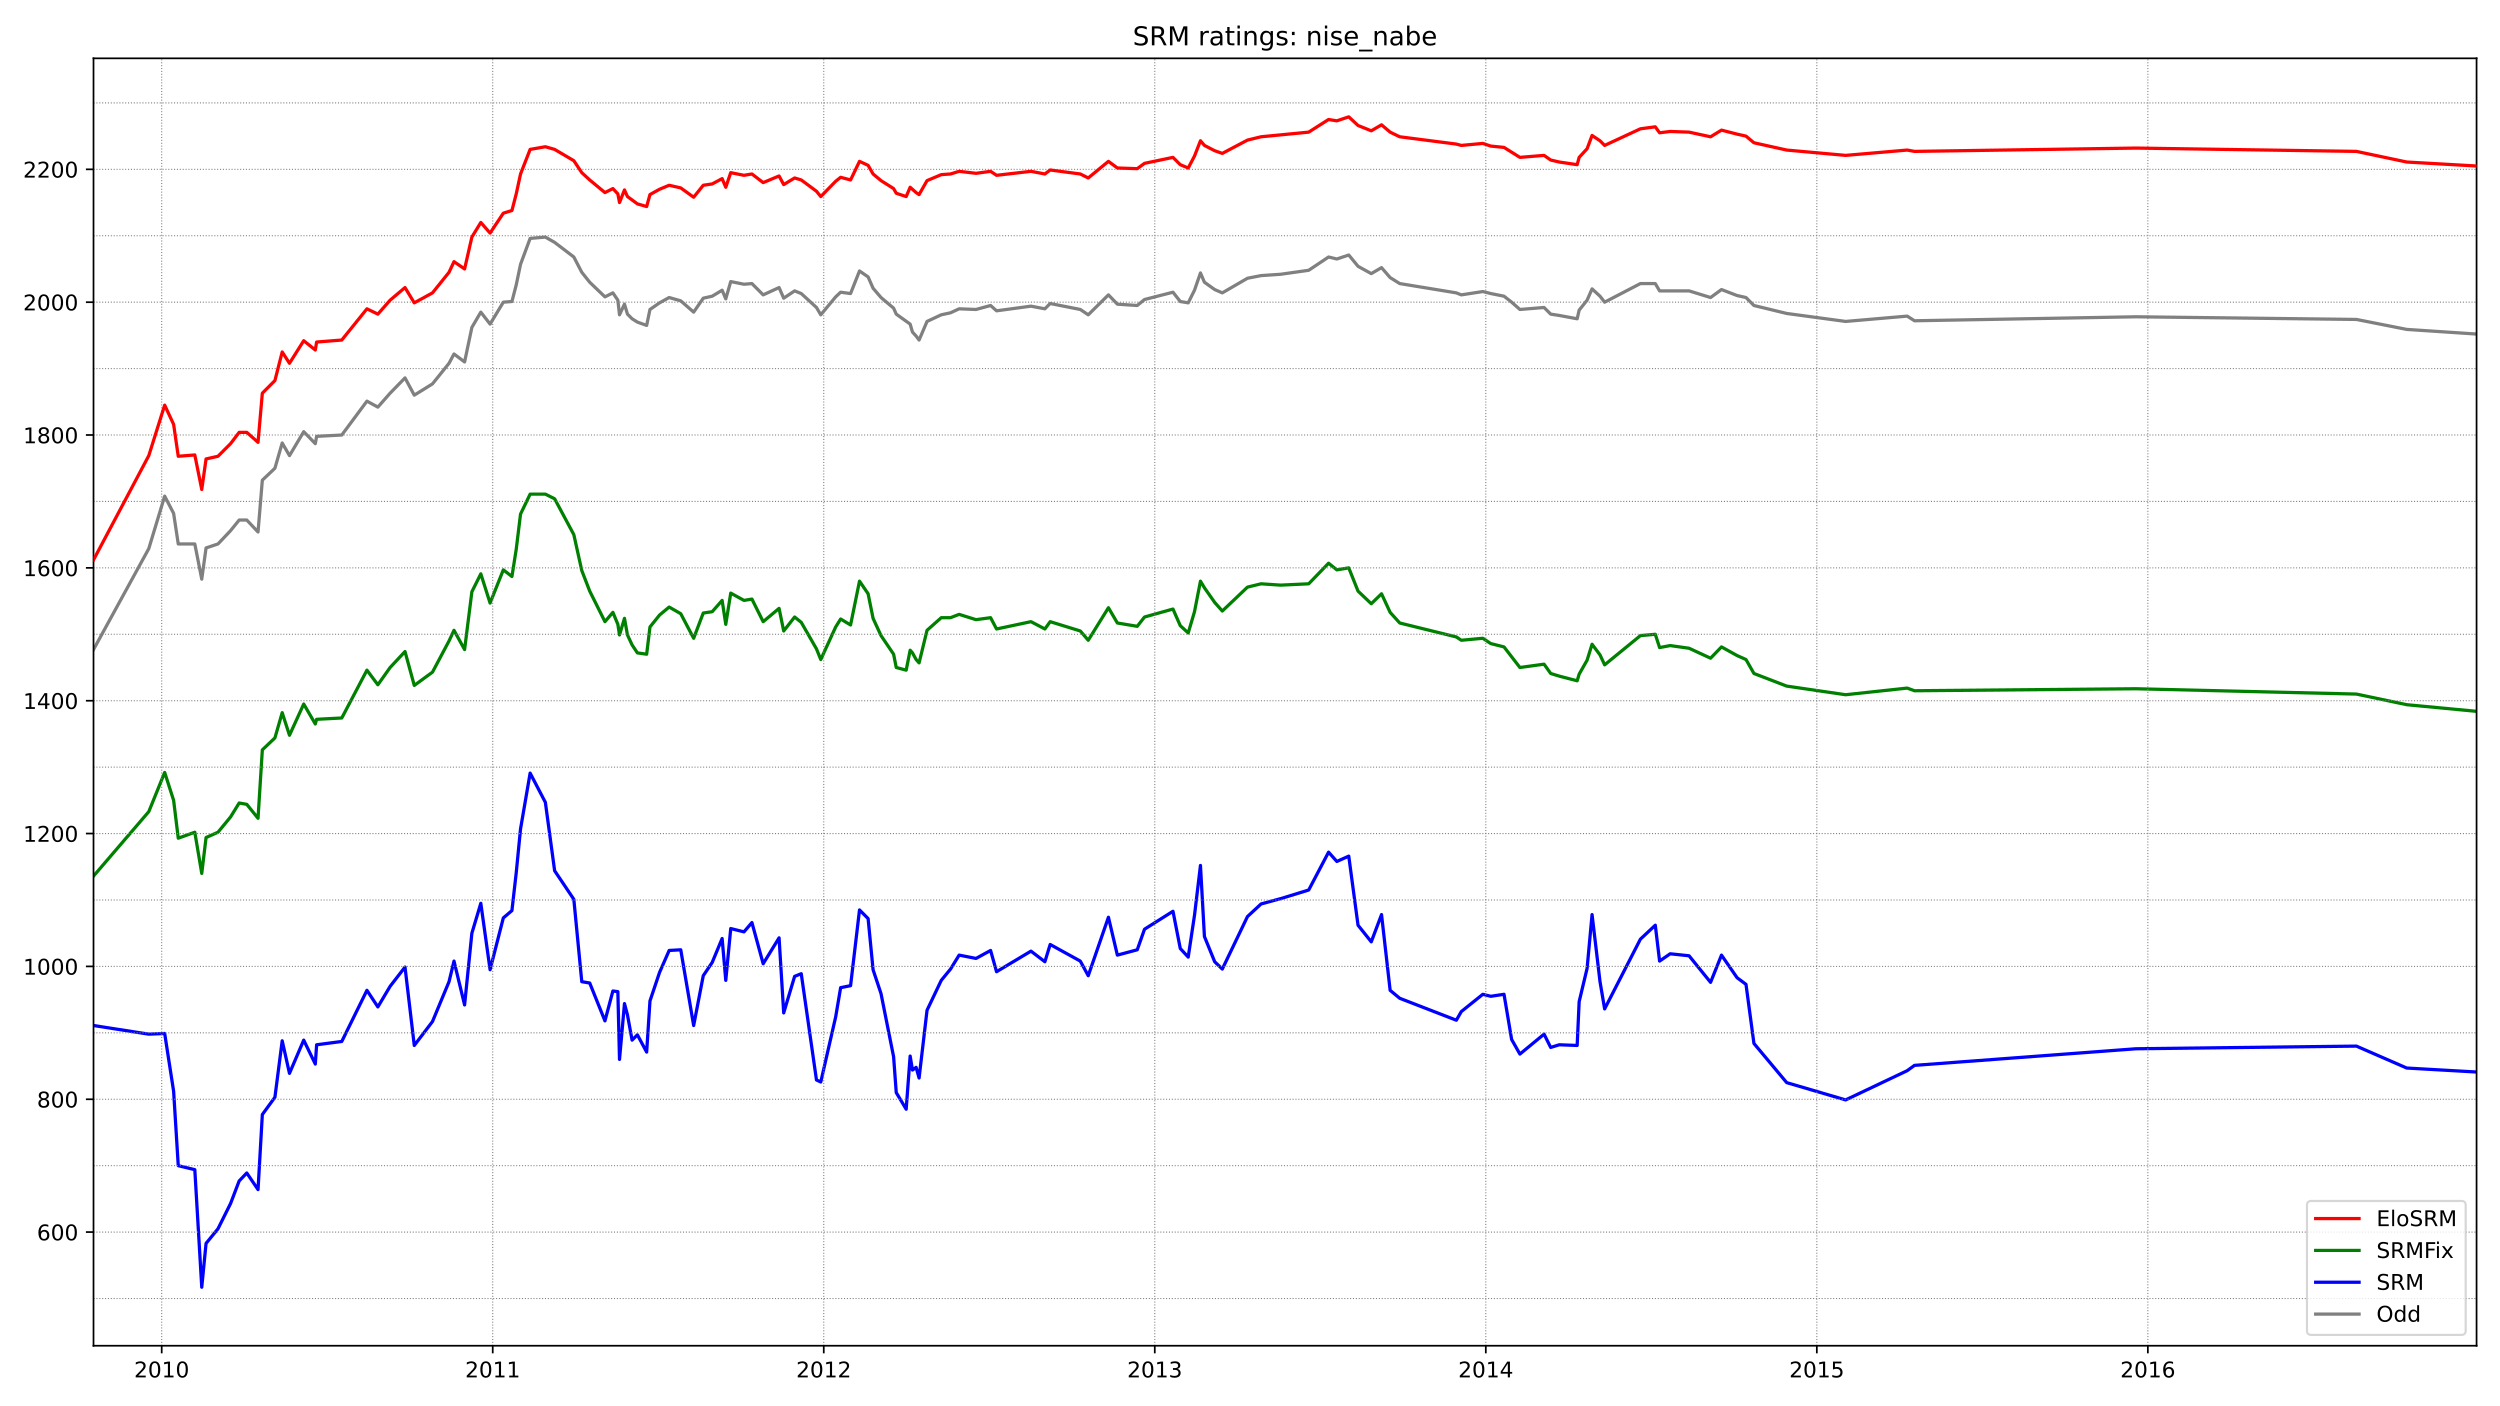 <?xml version="1.0" encoding="utf-8" standalone="no"?>
<!DOCTYPE svg PUBLIC "-//W3C//DTD SVG 1.1//EN"
  "http://www.w3.org/Graphics/SVG/1.1/DTD/svg11.dtd">
<!-- Created with matplotlib (https://matplotlib.org/) -->
<svg height="648pt" version="1.1" viewBox="0 0 1152 648" width="1152pt" xmlns="http://www.w3.org/2000/svg" xmlns:xlink="http://www.w3.org/1999/xlink">
 <defs>
  <style type="text/css">*{stroke-linecap:butt;stroke-linejoin:round;}</style>
 </defs>
 <g id="figure_1">
  <g id="patch_1">
   <path d="M 0 648 
L 1152 648 
L 1152 0 
L 0 0 
z
" style="fill:#ffffff;"/>
  </g>
  <g id="axes_1">
   <g id="patch_2">
    <path d="M 43.09 620.12 
L 1141.2 620.12 
L 1141.2 26.88 
L 43.09 26.88 
z
" style="fill:#ffffff;"/>
   </g>
   <g id="line2d_1">
    <path clip-path="url(#pd5f508bc4e)" d="M 43.09 299.32 
L 68.564 252.796 
L 75.885 228.616 
L 80.004 236.574 
L 82.139 250.653 
L 89.766 250.653 
L 92.969 266.876 
L 94.952 252.49 
L 100.444 250.653 
L 106.24 244.532 
L 110.206 239.635 
L 113.714 239.635 
L 118.901 245.144 
L 120.884 221.27 
L 126.68 215.761 
L 130.036 204.13 
L 133.392 209.945 
L 139.951 198.926 
L 145.289 204.436 
L 145.9 201.069 
L 157.492 200.457 
L 169.085 184.847 
L 174.119 187.601 
L 179.763 181.174 
L 186.627 174.134 
L 190.898 182.092 
L 199.287 176.889 
L 206.914 167.4 
L 209.202 163.115 
L 214.083 166.788 
L 217.439 150.872 
L 221.558 143.832 
L 225.829 149.342 
L 231.93 139.241 
L 235.896 138.935 
L 237.879 131.283 
L 239.862 121.795 
L 244.286 109.858 
L 251.302 109.246 
L 255.573 111.694 
L 264.42 118.428 
L 268.081 125.468 
L 271.742 130.059 
L 278.759 136.793 
L 282.42 134.956 
L 284.708 138.323 
L 285.47 145.057 
L 287.758 140.159 
L 289.131 144.751 
L 291.267 146.893 
L 293.707 148.423 
L 297.978 149.954 
L 299.504 142.608 
L 303.927 139.547 
L 308.351 137.099 
L 313.69 138.629 
L 319.639 143.832 
L 324.062 137.405 
L 328.181 136.486 
L 332.757 133.732 
L 334.435 137.711 
L 336.723 129.753 
L 342.824 130.977 
L 346.485 130.671 
L 351.671 135.874 
L 358.993 132.507 
L 361.129 137.405 
L 366.162 134.038 
L 369.213 135.262 
L 376.23 141.69 
L 378.213 145.057 
L 385.077 136.793 
L 387.365 134.65 
L 391.941 135.262 
L 396.059 124.856 
L 400.025 127.61 
L 402.313 132.814 
L 405.974 137.099 
L 411.771 141.996 
L 412.991 144.751 
L 419.397 149.342 
L 420.465 153.015 
L 422.143 154.851 
L 423.516 156.688 
L 427.177 148.117 
L 433.736 145.057 
L 438.007 144.138 
L 441.973 142.302 
L 449.752 142.608 
L 456.464 140.772 
L 459.209 143.22 
L 475.073 141.078 
L 481.48 142.302 
L 483.92 139.853 
L 497.801 142.608 
L 501.462 145.057 
L 510.767 135.874 
L 514.885 140.159 
L 524.037 140.772 
L 527.393 138.017 
L 540.511 134.65 
L 543.867 138.935 
L 547.528 139.547 
L 550.426 133.732 
L 553.172 125.774 
L 555.002 130.059 
L 559.731 133.426 
L 563.239 134.956 
L 574.832 128.222 
L 581.086 126.998 
L 590.086 126.386 
L 603.051 124.549 
L 612.204 118.428 
L 616.017 119.346 
L 621.508 117.51 
L 625.779 122.713 
L 631.881 126.08 
L 636.609 123.325 
L 640.575 127.916 
L 644.999 130.671 
L 671.083 134.956 
L 673.371 135.874 
L 683.286 134.344 
L 686.946 135.262 
L 693.048 136.486 
L 696.556 139.241 
L 700.37 142.608 
L 711.505 141.69 
L 714.556 144.751 
L 718.521 145.363 
L 726.758 146.893 
L 727.674 142.914 
L 731.335 138.323 
L 733.623 133.12 
L 737.283 136.486 
L 739.419 139.241 
L 755.893 130.671 
L 762.757 130.671 
L 764.74 134.038 
L 778.316 134.038 
L 788.231 137.099 
L 793.264 133.426 
L 800.434 136.18 
L 804.552 137.099 
L 808.213 140.772 
L 823.314 144.444 
L 850.466 148.117 
L 878.837 145.669 
L 882.193 147.811 
L 984.24 145.975 
L 1085.829 147.199 
L 1109.015 151.79 
L 1141.2 153.933 
L 1141.2 153.933 
" style="fill:none;stroke:#808080;stroke-linecap:square;stroke-width:1.5;"/>
   </g>
   <g id="line2d_2">
    <path clip-path="url(#pd5f508bc4e)" d="M 43.09 472.56 
L 68.564 476.539 
L 75.885 476.233 
L 80.004 502.862 
L 82.139 537.142 
L 89.766 538.979 
L 92.969 593.155 
L 94.952 572.953 
L 100.444 566.22 
L 106.24 554.589 
L 110.206 544.182 
L 113.714 540.509 
L 118.901 548.161 
L 120.884 513.574 
L 126.68 505.616 
L 130.036 479.6 
L 133.392 494.597 
L 139.951 479.294 
L 145.289 490.312 
L 145.9 481.436 
L 157.492 479.906 
L 169.085 456.338 
L 174.119 463.99 
L 179.763 454.501 
L 186.627 445.625 
L 190.898 481.742 
L 199.287 470.723 
L 206.914 452.359 
L 209.202 442.87 
L 214.083 463.071 
L 217.439 430.015 
L 221.558 416.242 
L 225.829 446.849 
L 231.93 422.975 
L 235.896 419.608 
L 237.879 402.162 
L 239.862 381.961 
L 244.286 356.25 
L 251.302 369.718 
L 255.573 401.244 
L 264.42 414.405 
L 268.081 452.359 
L 271.742 452.971 
L 278.759 470.417 
L 282.42 456.644 
L 284.708 456.95 
L 285.47 488.17 
L 287.758 462.459 
L 289.131 467.663 
L 291.267 479.294 
L 293.707 476.845 
L 297.978 484.803 
L 299.504 461.235 
L 303.927 448.074 
L 308.351 437.973 
L 313.69 437.667 
L 319.639 472.56 
L 324.062 449.604 
L 328.181 443.482 
L 332.757 432.464 
L 334.435 451.747 
L 336.723 427.873 
L 342.824 429.403 
L 346.485 425.118 
L 351.671 444.095 
L 358.993 432.158 
L 361.129 466.744 
L 366.162 449.91 
L 369.213 448.686 
L 376.23 497.658 
L 378.213 498.577 
L 385.077 468.581 
L 387.365 455.113 
L 391.941 454.195 
L 396.059 419.302 
L 400.025 423.281 
L 402.313 446.849 
L 405.974 457.868 
L 411.771 486.946 
L 412.991 503.474 
L 417.567 511.126 
L 419.397 486.639 
L 420.465 493.067 
L 422.143 491.843 
L 423.516 496.74 
L 427.177 465.52 
L 433.736 451.747 
L 438.007 446.543 
L 441.973 440.116 
L 449.752 441.646 
L 456.464 437.973 
L 459.209 447.768 
L 475.073 438.279 
L 481.48 443.176 
L 483.92 435.218 
L 497.801 442.87 
L 501.462 449.604 
L 510.767 422.669 
L 514.885 440.116 
L 524.037 437.667 
L 527.393 428.179 
L 540.511 419.915 
L 543.867 437.055 
L 547.528 441.034 
L 550.426 421.751 
L 553.172 398.795 
L 555.002 431.545 
L 559.731 443.176 
L 563.239 446.543 
L 574.832 422.363 
L 581.086 416.548 
L 590.086 414.099 
L 603.051 410.12 
L 612.204 392.674 
L 616.017 396.959 
L 621.508 394.51 
L 625.779 426.342 
L 631.881 433.994 
L 636.609 421.445 
L 640.575 456.338 
L 644.999 460.011 
L 671.083 470.111 
L 673.371 466.132 
L 683.286 458.174 
L 686.946 459.092 
L 693.048 458.174 
L 696.556 478.988 
L 700.37 485.721 
L 711.505 476.539 
L 714.556 482.66 
L 718.521 481.436 
L 726.758 481.742 
L 727.674 461.541 
L 731.335 446.237 
L 733.623 421.445 
L 737.283 452.359 
L 739.419 464.908 
L 755.893 432.77 
L 762.757 426.342 
L 764.74 442.87 
L 769.621 439.503 
L 778.316 440.422 
L 788.231 452.665 
L 793.264 440.116 
L 800.434 450.522 
L 804.552 453.583 
L 808.213 480.824 
L 823.314 498.883 
L 850.466 506.841 
L 878.837 493.373 
L 882.193 490.925 
L 984.24 483.273 
L 1085.829 482.048 
L 1109.015 492.149 
L 1141.2 493.985 
L 1141.2 493.985 
" style="fill:none;stroke:#0000ff;stroke-linecap:square;stroke-width:1.5;"/>
   </g>
   <g id="matplotlib.axis_1">
    <g id="xtick_1">
     <g id="line2d_3">
      <defs>
       <path d="M 0 0 
L 0 3.5 
" id="mb2756ad160" style="stroke:#000000;stroke-width:0.8;"/>
      </defs>
      <g>
       <use style="stroke:#000000;stroke-width:0.8;" x="74.513" xlink:href="#mb2756ad160" y="620.12"/>
      </g>
     </g>
     <g id="text_1">
      <!-- 2010 -->
      <g transform="translate(61.788 634.718)scale(0.1 -0.1)">
       <defs>
        <path d="M 19.188 8.297 
L 53.609 8.297 
L 53.609 0 
L 7.328 0 
L 7.328 8.297 
Q 12.938 14.109 22.625 23.891 
Q 32.328 33.688 34.812 36.531 
Q 39.547 41.844 41.422 45.531 
Q 43.312 49.219 43.312 52.781 
Q 43.312 58.594 39.234 62.25 
Q 35.156 65.922 28.609 65.922 
Q 23.969 65.922 18.812 64.312 
Q 13.672 62.703 7.812 59.422 
L 7.812 69.391 
Q 13.766 71.781 18.938 73 
Q 24.125 74.219 28.422 74.219 
Q 39.75 74.219 46.484 68.547 
Q 53.219 62.891 53.219 53.422 
Q 53.219 48.922 51.531 44.891 
Q 49.859 40.875 45.406 35.406 
Q 44.188 33.984 37.641 27.219 
Q 31.109 20.453 19.188 8.297 
z
" id="DejaVuSans-50"/>
        <path d="M 31.781 66.406 
Q 24.172 66.406 20.328 58.906 
Q 16.5 51.422 16.5 36.375 
Q 16.5 21.391 20.328 13.891 
Q 24.172 6.391 31.781 6.391 
Q 39.453 6.391 43.281 13.891 
Q 47.125 21.391 47.125 36.375 
Q 47.125 51.422 43.281 58.906 
Q 39.453 66.406 31.781 66.406 
z
M 31.781 74.219 
Q 44.047 74.219 50.516 64.516 
Q 56.984 54.828 56.984 36.375 
Q 56.984 17.969 50.516 8.266 
Q 44.047 -1.422 31.781 -1.422 
Q 19.531 -1.422 13.062 8.266 
Q 6.594 17.969 6.594 36.375 
Q 6.594 54.828 13.062 64.516 
Q 19.531 74.219 31.781 74.219 
z
" id="DejaVuSans-48"/>
        <path d="M 12.406 8.297 
L 28.516 8.297 
L 28.516 63.922 
L 10.984 60.406 
L 10.984 69.391 
L 28.422 72.906 
L 38.281 72.906 
L 38.281 8.297 
L 54.391 8.297 
L 54.391 0 
L 12.406 0 
z
" id="DejaVuSans-49"/>
       </defs>
       <use xlink:href="#DejaVuSans-50"/>
       <use x="63.623" xlink:href="#DejaVuSans-48"/>
       <use x="127.246" xlink:href="#DejaVuSans-49"/>
       <use x="190.869" xlink:href="#DejaVuSans-48"/>
      </g>
     </g>
    </g>
    <g id="xtick_2">
     <g id="line2d_4">
      <g>
       <use style="stroke:#000000;stroke-width:0.8;" x="227.049" xlink:href="#mb2756ad160" y="620.12"/>
      </g>
     </g>
     <g id="text_2">
      <!-- 2011 -->
      <g transform="translate(214.324 634.718)scale(0.1 -0.1)">
       <use xlink:href="#DejaVuSans-50"/>
       <use x="63.623" xlink:href="#DejaVuSans-48"/>
       <use x="127.246" xlink:href="#DejaVuSans-49"/>
       <use x="190.869" xlink:href="#DejaVuSans-49"/>
      </g>
     </g>
    </g>
    <g id="xtick_3">
     <g id="line2d_5">
      <g>
       <use style="stroke:#000000;stroke-width:0.8;" x="379.585" xlink:href="#mb2756ad160" y="620.12"/>
      </g>
     </g>
     <g id="text_3">
      <!-- 2012 -->
      <g transform="translate(366.86 634.718)scale(0.1 -0.1)">
       <use xlink:href="#DejaVuSans-50"/>
       <use x="63.623" xlink:href="#DejaVuSans-48"/>
       <use x="127.246" xlink:href="#DejaVuSans-49"/>
       <use x="190.869" xlink:href="#DejaVuSans-50"/>
      </g>
     </g>
    </g>
    <g id="xtick_4">
     <g id="line2d_6">
      <g>
       <use style="stroke:#000000;stroke-width:0.8;" x="532.122" xlink:href="#mb2756ad160" y="620.12"/>
      </g>
     </g>
     <g id="text_4">
      <!-- 2013 -->
      <g transform="translate(519.397 634.718)scale(0.1 -0.1)">
       <defs>
        <path d="M 40.578 39.312 
Q 47.656 37.797 51.625 33 
Q 55.609 28.219 55.609 21.188 
Q 55.609 10.406 48.188 4.484 
Q 40.766 -1.422 27.094 -1.422 
Q 22.516 -1.422 17.656 -0.516 
Q 12.797 0.391 7.625 2.203 
L 7.625 11.719 
Q 11.719 9.328 16.594 8.109 
Q 21.484 6.891 26.812 6.891 
Q 36.078 6.891 40.938 10.547 
Q 45.797 14.203 45.797 21.188 
Q 45.797 27.641 41.281 31.266 
Q 36.766 34.906 28.719 34.906 
L 20.219 34.906 
L 20.219 43.016 
L 29.109 43.016 
Q 36.375 43.016 40.234 45.922 
Q 44.094 48.828 44.094 54.297 
Q 44.094 59.906 40.109 62.906 
Q 36.141 65.922 28.719 65.922 
Q 24.656 65.922 20.016 65.031 
Q 15.375 64.156 9.812 62.312 
L 9.812 71.094 
Q 15.438 72.656 20.344 73.438 
Q 25.25 74.219 29.594 74.219 
Q 40.828 74.219 47.359 69.109 
Q 53.906 64.016 53.906 55.328 
Q 53.906 49.266 50.438 45.094 
Q 46.969 40.922 40.578 39.312 
z
" id="DejaVuSans-51"/>
       </defs>
       <use xlink:href="#DejaVuSans-50"/>
       <use x="63.623" xlink:href="#DejaVuSans-48"/>
       <use x="127.246" xlink:href="#DejaVuSans-49"/>
       <use x="190.869" xlink:href="#DejaVuSans-51"/>
      </g>
     </g>
    </g>
    <g id="xtick_5">
     <g id="line2d_7">
      <g>
       <use style="stroke:#000000;stroke-width:0.8;" x="684.658" xlink:href="#mb2756ad160" y="620.12"/>
      </g>
     </g>
     <g id="text_5">
      <!-- 2014 -->
      <g transform="translate(671.933 634.718)scale(0.1 -0.1)">
       <defs>
        <path d="M 37.797 64.312 
L 12.891 25.391 
L 37.797 25.391 
z
M 35.203 72.906 
L 47.609 72.906 
L 47.609 25.391 
L 58.016 25.391 
L 58.016 17.188 
L 47.609 17.188 
L 47.609 0 
L 37.797 0 
L 37.797 17.188 
L 4.891 17.188 
L 4.891 26.703 
z
" id="DejaVuSans-52"/>
       </defs>
       <use xlink:href="#DejaVuSans-50"/>
       <use x="63.623" xlink:href="#DejaVuSans-48"/>
       <use x="127.246" xlink:href="#DejaVuSans-49"/>
       <use x="190.869" xlink:href="#DejaVuSans-52"/>
      </g>
     </g>
    </g>
    <g id="xtick_6">
     <g id="line2d_8">
      <g>
       <use style="stroke:#000000;stroke-width:0.8;" x="837.195" xlink:href="#mb2756ad160" y="620.12"/>
      </g>
     </g>
     <g id="text_6">
      <!-- 2015 -->
      <g transform="translate(824.47 634.718)scale(0.1 -0.1)">
       <defs>
        <path d="M 10.797 72.906 
L 49.516 72.906 
L 49.516 64.594 
L 19.828 64.594 
L 19.828 46.734 
Q 21.969 47.469 24.109 47.828 
Q 26.266 48.188 28.422 48.188 
Q 40.625 48.188 47.75 41.5 
Q 54.891 34.812 54.891 23.391 
Q 54.891 11.625 47.562 5.094 
Q 40.234 -1.422 26.906 -1.422 
Q 22.312 -1.422 17.547 -0.641 
Q 12.797 0.141 7.719 1.703 
L 7.719 11.625 
Q 12.109 9.234 16.797 8.062 
Q 21.484 6.891 26.703 6.891 
Q 35.156 6.891 40.078 11.328 
Q 45.016 15.766 45.016 23.391 
Q 45.016 31 40.078 35.438 
Q 35.156 39.891 26.703 39.891 
Q 22.75 39.891 18.812 39.016 
Q 14.891 38.141 10.797 36.281 
z
" id="DejaVuSans-53"/>
       </defs>
       <use xlink:href="#DejaVuSans-50"/>
       <use x="63.623" xlink:href="#DejaVuSans-48"/>
       <use x="127.246" xlink:href="#DejaVuSans-49"/>
       <use x="190.869" xlink:href="#DejaVuSans-53"/>
      </g>
     </g>
    </g>
    <g id="xtick_7">
     <g id="line2d_9">
      <g>
       <use style="stroke:#000000;stroke-width:0.8;" x="989.731" xlink:href="#mb2756ad160" y="620.12"/>
      </g>
     </g>
     <g id="text_7">
      <!-- 2016 -->
      <g transform="translate(977.006 634.718)scale(0.1 -0.1)">
       <defs>
        <path d="M 33.016 40.375 
Q 26.375 40.375 22.484 35.828 
Q 18.609 31.297 18.609 23.391 
Q 18.609 15.531 22.484 10.953 
Q 26.375 6.391 33.016 6.391 
Q 39.656 6.391 43.531 10.953 
Q 47.406 15.531 47.406 23.391 
Q 47.406 31.297 43.531 35.828 
Q 39.656 40.375 33.016 40.375 
z
M 52.594 71.297 
L 52.594 62.312 
Q 48.875 64.062 45.094 64.984 
Q 41.312 65.922 37.594 65.922 
Q 27.828 65.922 22.672 59.328 
Q 17.531 52.734 16.797 39.406 
Q 19.672 43.656 24.016 45.922 
Q 28.375 48.188 33.594 48.188 
Q 44.578 48.188 50.953 41.516 
Q 57.328 34.859 57.328 23.391 
Q 57.328 12.156 50.688 5.359 
Q 44.047 -1.422 33.016 -1.422 
Q 20.359 -1.422 13.672 8.266 
Q 6.984 17.969 6.984 36.375 
Q 6.984 53.656 15.188 63.938 
Q 23.391 74.219 37.203 74.219 
Q 40.922 74.219 44.703 73.484 
Q 48.484 72.75 52.594 71.297 
z
" id="DejaVuSans-54"/>
       </defs>
       <use xlink:href="#DejaVuSans-50"/>
       <use x="63.623" xlink:href="#DejaVuSans-48"/>
       <use x="127.246" xlink:href="#DejaVuSans-49"/>
       <use x="190.869" xlink:href="#DejaVuSans-54"/>
      </g>
     </g>
    </g>
   </g>
   <g id="matplotlib.axis_2">
    <g id="ytick_1">
     <g id="line2d_10">
      <defs>
       <path d="M 0 0 
L -3.5 0 
" id="m8fb1478910" style="stroke:#000000;stroke-width:0.8;"/>
      </defs>
      <g>
       <use style="stroke:#000000;stroke-width:0.8;" x="43.09" xlink:href="#m8fb1478910" y="567.75"/>
      </g>
     </g>
     <g id="text_8">
      <!-- 600 -->
      <g transform="translate(17.003 571.549)scale(0.1 -0.1)">
       <use xlink:href="#DejaVuSans-54"/>
       <use x="63.623" xlink:href="#DejaVuSans-48"/>
       <use x="127.246" xlink:href="#DejaVuSans-48"/>
      </g>
     </g>
    </g>
    <g id="ytick_2">
     <g id="line2d_11">
      <g>
       <use style="stroke:#000000;stroke-width:0.8;" x="43.09" xlink:href="#m8fb1478910" y="506.535"/>
      </g>
     </g>
     <g id="text_9">
      <!-- 800 -->
      <g transform="translate(17.003 510.334)scale(0.1 -0.1)">
       <defs>
        <path d="M 31.781 34.625 
Q 24.75 34.625 20.719 30.859 
Q 16.703 27.094 16.703 20.516 
Q 16.703 13.922 20.719 10.156 
Q 24.75 6.391 31.781 6.391 
Q 38.812 6.391 42.859 10.172 
Q 46.922 13.969 46.922 20.516 
Q 46.922 27.094 42.891 30.859 
Q 38.875 34.625 31.781 34.625 
z
M 21.922 38.812 
Q 15.578 40.375 12.031 44.719 
Q 8.5 49.078 8.5 55.328 
Q 8.5 64.062 14.719 69.141 
Q 20.953 74.219 31.781 74.219 
Q 42.672 74.219 48.875 69.141 
Q 55.078 64.062 55.078 55.328 
Q 55.078 49.078 51.531 44.719 
Q 48 40.375 41.703 38.812 
Q 48.828 37.156 52.797 32.312 
Q 56.781 27.484 56.781 20.516 
Q 56.781 9.906 50.312 4.234 
Q 43.844 -1.422 31.781 -1.422 
Q 19.734 -1.422 13.25 4.234 
Q 6.781 9.906 6.781 20.516 
Q 6.781 27.484 10.781 32.312 
Q 14.797 37.156 21.922 38.812 
z
M 18.312 54.391 
Q 18.312 48.734 21.844 45.562 
Q 25.391 42.391 31.781 42.391 
Q 38.141 42.391 41.719 45.562 
Q 45.312 48.734 45.312 54.391 
Q 45.312 60.062 41.719 63.234 
Q 38.141 66.406 31.781 66.406 
Q 25.391 66.406 21.844 63.234 
Q 18.312 60.062 18.312 54.391 
z
" id="DejaVuSans-56"/>
       </defs>
       <use xlink:href="#DejaVuSans-56"/>
       <use x="63.623" xlink:href="#DejaVuSans-48"/>
       <use x="127.246" xlink:href="#DejaVuSans-48"/>
      </g>
     </g>
    </g>
    <g id="ytick_3">
     <g id="line2d_12">
      <g>
       <use style="stroke:#000000;stroke-width:0.8;" x="43.09" xlink:href="#m8fb1478910" y="445.319"/>
      </g>
     </g>
     <g id="text_10">
      <!-- 1000 -->
      <g transform="translate(10.64 449.118)scale(0.1 -0.1)">
       <use xlink:href="#DejaVuSans-49"/>
       <use x="63.623" xlink:href="#DejaVuSans-48"/>
       <use x="127.246" xlink:href="#DejaVuSans-48"/>
       <use x="190.869" xlink:href="#DejaVuSans-48"/>
      </g>
     </g>
    </g>
    <g id="ytick_4">
     <g id="line2d_13">
      <g>
       <use style="stroke:#000000;stroke-width:0.8;" x="43.09" xlink:href="#m8fb1478910" y="384.103"/>
      </g>
     </g>
     <g id="text_11">
      <!-- 1200 -->
      <g transform="translate(10.64 387.903)scale(0.1 -0.1)">
       <use xlink:href="#DejaVuSans-49"/>
       <use x="63.623" xlink:href="#DejaVuSans-50"/>
       <use x="127.246" xlink:href="#DejaVuSans-48"/>
       <use x="190.869" xlink:href="#DejaVuSans-48"/>
      </g>
     </g>
    </g>
    <g id="ytick_5">
     <g id="line2d_14">
      <g>
       <use style="stroke:#000000;stroke-width:0.8;" x="43.09" xlink:href="#m8fb1478910" y="322.888"/>
      </g>
     </g>
     <g id="text_12">
      <!-- 1400 -->
      <g transform="translate(10.64 326.687)scale(0.1 -0.1)">
       <use xlink:href="#DejaVuSans-49"/>
       <use x="63.623" xlink:href="#DejaVuSans-52"/>
       <use x="127.246" xlink:href="#DejaVuSans-48"/>
       <use x="190.869" xlink:href="#DejaVuSans-48"/>
      </g>
     </g>
    </g>
    <g id="ytick_6">
     <g id="line2d_15">
      <g>
       <use style="stroke:#000000;stroke-width:0.8;" x="43.09" xlink:href="#m8fb1478910" y="261.672"/>
      </g>
     </g>
     <g id="text_13">
      <!-- 1600 -->
      <g transform="translate(10.64 265.472)scale(0.1 -0.1)">
       <use xlink:href="#DejaVuSans-49"/>
       <use x="63.623" xlink:href="#DejaVuSans-54"/>
       <use x="127.246" xlink:href="#DejaVuSans-48"/>
       <use x="190.869" xlink:href="#DejaVuSans-48"/>
      </g>
     </g>
    </g>
    <g id="ytick_7">
     <g id="line2d_16">
      <g>
       <use style="stroke:#000000;stroke-width:0.8;" x="43.09" xlink:href="#m8fb1478910" y="200.457"/>
      </g>
     </g>
     <g id="text_14">
      <!-- 1800 -->
      <g transform="translate(10.64 204.256)scale(0.1 -0.1)">
       <use xlink:href="#DejaVuSans-49"/>
       <use x="63.623" xlink:href="#DejaVuSans-56"/>
       <use x="127.246" xlink:href="#DejaVuSans-48"/>
       <use x="190.869" xlink:href="#DejaVuSans-48"/>
      </g>
     </g>
    </g>
    <g id="ytick_8">
     <g id="line2d_17">
      <g>
       <use style="stroke:#000000;stroke-width:0.8;" x="43.09" xlink:href="#m8fb1478910" y="139.241"/>
      </g>
     </g>
     <g id="text_15">
      <!-- 2000 -->
      <g transform="translate(10.64 143.04)scale(0.1 -0.1)">
       <use xlink:href="#DejaVuSans-50"/>
       <use x="63.623" xlink:href="#DejaVuSans-48"/>
       <use x="127.246" xlink:href="#DejaVuSans-48"/>
       <use x="190.869" xlink:href="#DejaVuSans-48"/>
      </g>
     </g>
    </g>
    <g id="ytick_9">
     <g id="line2d_18">
      <g>
       <use style="stroke:#000000;stroke-width:0.8;" x="43.09" xlink:href="#m8fb1478910" y="78.026"/>
      </g>
     </g>
     <g id="text_16">
      <!-- 2200 -->
      <g transform="translate(10.64 81.825)scale(0.1 -0.1)">
       <use xlink:href="#DejaVuSans-50"/>
       <use x="63.623" xlink:href="#DejaVuSans-50"/>
       <use x="127.246" xlink:href="#DejaVuSans-48"/>
       <use x="190.869" xlink:href="#DejaVuSans-48"/>
      </g>
     </g>
    </g>
   </g>
   <g id="line2d_19">
    <path clip-path="url(#pd5f508bc4e)" d="M 43.09 403.692 
L 68.564 374.003 
L 75.885 355.944 
L 80.004 368.8 
L 82.139 386.246 
L 89.766 383.491 
L 92.969 402.468 
L 94.952 385.94 
L 100.444 383.491 
L 106.24 376.451 
L 110.206 370.024 
L 113.714 370.636 
L 118.901 377.064 
L 120.884 345.538 
L 126.68 340.028 
L 130.036 328.397 
L 133.392 338.804 
L 139.951 324.418 
L 145.289 333.601 
L 145.9 331.458 
L 157.492 330.846 
L 169.085 308.808 
L 174.119 315.542 
L 179.763 307.584 
L 186.627 300.238 
L 190.898 315.848 
L 199.287 309.726 
L 206.914 295.341 
L 209.202 290.444 
L 214.083 299.32 
L 217.439 272.691 
L 221.558 264.427 
L 225.829 277.894 
L 231.93 262.591 
L 235.896 265.651 
L 237.879 253.102 
L 239.862 236.88 
L 244.286 227.698 
L 251.302 227.698 
L 255.573 229.84 
L 264.42 246.368 
L 268.081 262.897 
L 271.742 272.385 
L 278.759 286.465 
L 282.42 282.179 
L 284.708 287.689 
L 285.47 292.586 
L 287.758 284.934 
L 289.131 292.586 
L 291.267 297.177 
L 293.707 300.85 
L 297.978 301.462 
L 299.504 288.913 
L 303.927 283.404 
L 308.351 279.731 
L 313.69 282.792 
L 319.639 294.117 
L 324.062 282.486 
L 328.181 281.873 
L 332.757 276.67 
L 334.435 287.689 
L 336.723 273.303 
L 342.824 276.67 
L 346.485 276.058 
L 351.671 286.465 
L 358.993 280.343 
L 361.129 290.75 
L 366.162 284.322 
L 369.213 286.771 
L 376.23 299.014 
L 378.213 303.911 
L 385.077 288.913 
L 387.365 285.24 
L 391.941 287.995 
L 396.059 267.794 
L 400.025 273.609 
L 402.313 284.934 
L 405.974 292.892 
L 411.771 301.462 
L 412.991 307.584 
L 417.567 308.808 
L 419.397 299.626 
L 420.465 300.85 
L 422.143 303.911 
L 423.516 305.441 
L 427.177 290.444 
L 433.736 284.628 
L 438.007 284.628 
L 441.973 283.098 
L 449.752 285.546 
L 456.464 284.628 
L 459.209 289.831 
L 475.073 286.465 
L 481.48 289.831 
L 483.92 286.465 
L 497.801 290.75 
L 501.462 295.035 
L 510.767 280.037 
L 514.885 287.077 
L 524.037 288.607 
L 527.393 284.322 
L 540.511 280.649 
L 543.867 288.301 
L 547.528 291.668 
L 550.426 281.873 
L 553.172 267.794 
L 555.002 270.855 
L 559.731 277.588 
L 563.239 281.567 
L 574.832 270.549 
L 581.086 269.018 
L 590.086 269.63 
L 603.051 269.018 
L 612.204 259.53 
L 616.017 262.591 
L 621.508 261.672 
L 625.779 272.385 
L 631.881 278.2 
L 636.609 273.609 
L 640.575 282.179 
L 644.999 287.077 
L 671.083 293.504 
L 673.371 295.035 
L 683.286 294.117 
L 686.946 296.565 
L 693.048 298.096 
L 700.37 307.584 
L 711.505 306.054 
L 714.556 310.339 
L 718.521 311.563 
L 726.758 313.706 
L 727.674 310.645 
L 731.335 304.217 
L 733.623 296.871 
L 737.283 301.768 
L 739.419 306.36 
L 755.893 292.892 
L 762.757 292.28 
L 764.74 298.402 
L 769.621 297.483 
L 778.316 298.708 
L 788.231 303.299 
L 793.264 298.096 
L 800.434 302.075 
L 804.552 303.911 
L 808.213 310.339 
L 823.314 316.154 
L 850.466 320.133 
L 878.837 317.072 
L 882.193 318.297 
L 984.24 317.378 
L 1085.829 319.827 
L 1109.015 324.724 
L 1141.2 327.785 
L 1141.2 327.785 
" style="fill:none;stroke:#008000;stroke-linecap:square;stroke-width:1.5;"/>
   </g>
   <g id="line2d_20">
    <path clip-path="url(#pd5f508bc4e)" d="M 43.09 598.358 
L 1141.2 598.358 
" style="fill:none;stroke:#808080;stroke-dasharray:0.5,0.825;stroke-dashoffset:0;stroke-width:0.5;"/>
   </g>
   <g id="line2d_21">
    <path clip-path="url(#pd5f508bc4e)" d="M 43.09 567.75 
L 1141.2 567.75 
" style="fill:none;stroke:#808080;stroke-dasharray:0.5,0.825;stroke-dashoffset:0;stroke-width:0.5;"/>
   </g>
   <g id="line2d_22">
    <path clip-path="url(#pd5f508bc4e)" d="M 43.09 537.142 
L 1141.2 537.142 
" style="fill:none;stroke:#808080;stroke-dasharray:0.5,0.825;stroke-dashoffset:0;stroke-width:0.5;"/>
   </g>
   <g id="line2d_23">
    <path clip-path="url(#pd5f508bc4e)" d="M 43.09 506.535 
L 1141.2 506.535 
" style="fill:none;stroke:#808080;stroke-dasharray:0.5,0.825;stroke-dashoffset:0;stroke-width:0.5;"/>
   </g>
   <g id="line2d_24">
    <path clip-path="url(#pd5f508bc4e)" d="M 43.09 475.927 
L 1141.2 475.927 
" style="fill:none;stroke:#808080;stroke-dasharray:0.5,0.825;stroke-dashoffset:0;stroke-width:0.5;"/>
   </g>
   <g id="line2d_25">
    <path clip-path="url(#pd5f508bc4e)" d="M 43.09 445.319 
L 1141.2 445.319 
" style="fill:none;stroke:#808080;stroke-dasharray:0.5,0.825;stroke-dashoffset:0;stroke-width:0.5;"/>
   </g>
   <g id="line2d_26">
    <path clip-path="url(#pd5f508bc4e)" d="M 43.09 414.711 
L 1141.2 414.711 
" style="fill:none;stroke:#808080;stroke-dasharray:0.5,0.825;stroke-dashoffset:0;stroke-width:0.5;"/>
   </g>
   <g id="line2d_27">
    <path clip-path="url(#pd5f508bc4e)" d="M 43.09 384.103 
L 1141.2 384.103 
" style="fill:none;stroke:#808080;stroke-dasharray:0.5,0.825;stroke-dashoffset:0;stroke-width:0.5;"/>
   </g>
   <g id="line2d_28">
    <path clip-path="url(#pd5f508bc4e)" d="M 43.09 353.496 
L 1141.2 353.496 
" style="fill:none;stroke:#808080;stroke-dasharray:0.5,0.825;stroke-dashoffset:0;stroke-width:0.5;"/>
   </g>
   <g id="line2d_29">
    <path clip-path="url(#pd5f508bc4e)" d="M 43.09 322.888 
L 1141.2 322.888 
" style="fill:none;stroke:#808080;stroke-dasharray:0.5,0.825;stroke-dashoffset:0;stroke-width:0.5;"/>
   </g>
   <g id="line2d_30">
    <path clip-path="url(#pd5f508bc4e)" d="M 43.09 292.28 
L 1141.2 292.28 
" style="fill:none;stroke:#808080;stroke-dasharray:0.5,0.825;stroke-dashoffset:0;stroke-width:0.5;"/>
   </g>
   <g id="line2d_31">
    <path clip-path="url(#pd5f508bc4e)" d="M 43.09 261.672 
L 1141.2 261.672 
" style="fill:none;stroke:#808080;stroke-dasharray:0.5,0.825;stroke-dashoffset:0;stroke-width:0.5;"/>
   </g>
   <g id="line2d_32">
    <path clip-path="url(#pd5f508bc4e)" d="M 43.09 231.065 
L 1141.2 231.065 
" style="fill:none;stroke:#808080;stroke-dasharray:0.5,0.825;stroke-dashoffset:0;stroke-width:0.5;"/>
   </g>
   <g id="line2d_33">
    <path clip-path="url(#pd5f508bc4e)" d="M 43.09 200.457 
L 1141.2 200.457 
" style="fill:none;stroke:#808080;stroke-dasharray:0.5,0.825;stroke-dashoffset:0;stroke-width:0.5;"/>
   </g>
   <g id="line2d_34">
    <path clip-path="url(#pd5f508bc4e)" d="M 43.09 169.849 
L 1141.2 169.849 
" style="fill:none;stroke:#808080;stroke-dasharray:0.5,0.825;stroke-dashoffset:0;stroke-width:0.5;"/>
   </g>
   <g id="line2d_35">
    <path clip-path="url(#pd5f508bc4e)" d="M 43.09 139.241 
L 1141.2 139.241 
" style="fill:none;stroke:#808080;stroke-dasharray:0.5,0.825;stroke-dashoffset:0;stroke-width:0.5;"/>
   </g>
   <g id="line2d_36">
    <path clip-path="url(#pd5f508bc4e)" d="M 43.09 108.633 
L 1141.2 108.633 
" style="fill:none;stroke:#808080;stroke-dasharray:0.5,0.825;stroke-dashoffset:0;stroke-width:0.5;"/>
   </g>
   <g id="line2d_37">
    <path clip-path="url(#pd5f508bc4e)" d="M 43.09 78.026 
L 1141.2 78.026 
" style="fill:none;stroke:#808080;stroke-dasharray:0.5,0.825;stroke-dashoffset:0;stroke-width:0.5;"/>
   </g>
   <g id="line2d_38">
    <path clip-path="url(#pd5f508bc4e)" d="M 43.09 47.418 
L 1141.2 47.418 
" style="fill:none;stroke:#808080;stroke-dasharray:0.5,0.825;stroke-dashoffset:0;stroke-width:0.5;"/>
   </g>
   <g id="line2d_39">
    <path clip-path="url(#pd5f508bc4e)" d="M 74.513 620.12 
L 74.513 26.88 
" style="fill:none;stroke:#808080;stroke-dasharray:0.5,0.825;stroke-dashoffset:0;stroke-width:0.5;"/>
   </g>
   <g id="line2d_40">
    <path clip-path="url(#pd5f508bc4e)" d="M 227.049 620.12 
L 227.049 26.88 
" style="fill:none;stroke:#808080;stroke-dasharray:0.5,0.825;stroke-dashoffset:0;stroke-width:0.5;"/>
   </g>
   <g id="line2d_41">
    <path clip-path="url(#pd5f508bc4e)" d="M 379.585 620.12 
L 379.585 26.88 
" style="fill:none;stroke:#808080;stroke-dasharray:0.5,0.825;stroke-dashoffset:0;stroke-width:0.5;"/>
   </g>
   <g id="line2d_42">
    <path clip-path="url(#pd5f508bc4e)" d="M 532.122 620.12 
L 532.122 26.88 
" style="fill:none;stroke:#808080;stroke-dasharray:0.5,0.825;stroke-dashoffset:0;stroke-width:0.5;"/>
   </g>
   <g id="line2d_43">
    <path clip-path="url(#pd5f508bc4e)" d="M 684.658 620.12 
L 684.658 26.88 
" style="fill:none;stroke:#808080;stroke-dasharray:0.5,0.825;stroke-dashoffset:0;stroke-width:0.5;"/>
   </g>
   <g id="line2d_44">
    <path clip-path="url(#pd5f508bc4e)" d="M 837.195 620.12 
L 837.195 26.88 
" style="fill:none;stroke:#808080;stroke-dasharray:0.5,0.825;stroke-dashoffset:0;stroke-width:0.5;"/>
   </g>
   <g id="line2d_45">
    <path clip-path="url(#pd5f508bc4e)" d="M 989.731 620.12 
L 989.731 26.88 
" style="fill:none;stroke:#808080;stroke-dasharray:0.5,0.825;stroke-dashoffset:0;stroke-width:0.5;"/>
   </g>
   <g id="patch_3">
    <path d="M 43.09 620.12 
L 43.09 26.88 
" style="fill:none;stroke:#000000;stroke-linecap:square;stroke-linejoin:miter;stroke-width:0.8;"/>
   </g>
   <g id="patch_4">
    <path d="M 1141.2 620.12 
L 1141.2 26.88 
" style="fill:none;stroke:#000000;stroke-linecap:square;stroke-linejoin:miter;stroke-width:0.8;"/>
   </g>
   <g id="patch_5">
    <path d="M 43.09 620.12 
L 1141.2 620.12 
" style="fill:none;stroke:#000000;stroke-linecap:square;stroke-linejoin:miter;stroke-width:0.8;"/>
   </g>
   <g id="patch_6">
    <path d="M 43.09 26.88 
L 1141.2 26.88 
" style="fill:none;stroke:#000000;stroke-linecap:square;stroke-linejoin:miter;stroke-width:0.8;"/>
   </g>
   <g id="line2d_46">
    <path clip-path="url(#pd5f508bc4e)" d="M 43.09 257.999 
L 68.564 209.945 
L 75.885 186.683 
L 80.004 195.559 
L 82.139 210.251 
L 89.766 209.639 
L 92.969 225.555 
L 94.952 211.476 
L 100.444 210.251 
L 106.24 204.436 
L 110.206 199.232 
L 113.714 199.232 
L 118.901 203.824 
L 120.884 181.174 
L 126.68 175.358 
L 130.036 162.197 
L 133.392 167.4 
L 139.951 156.994 
L 145.289 161.279 
L 145.9 157.606 
L 157.492 156.688 
L 169.085 142.302 
L 174.119 144.751 
L 179.763 138.323 
L 186.627 132.507 
L 190.898 139.547 
L 199.287 134.956 
L 206.914 125.468 
L 209.202 120.57 
L 214.083 123.937 
L 217.439 109.246 
L 221.558 102.512 
L 225.829 107.409 
L 231.93 98.227 
L 235.896 97.002 
L 237.879 89.35 
L 239.862 80.168 
L 244.286 68.843 
L 251.302 67.619 
L 255.573 68.843 
L 264.42 74.047 
L 268.081 79.556 
L 271.742 82.923 
L 278.759 88.738 
L 282.42 86.902 
L 284.708 89.35 
L 285.47 93.329 
L 287.758 87.514 
L 289.131 90.575 
L 293.707 93.942 
L 297.978 95.166 
L 299.504 89.657 
L 303.927 87.208 
L 308.351 85.371 
L 313.69 86.596 
L 319.639 90.881 
L 324.062 85.371 
L 328.181 84.759 
L 332.757 82.311 
L 334.435 86.29 
L 336.723 79.556 
L 342.824 80.78 
L 346.485 80.168 
L 351.671 84.147 
L 358.993 81.086 
L 361.129 85.065 
L 366.162 82.005 
L 369.213 82.923 
L 376.23 88.126 
L 378.213 90.575 
L 385.077 83.535 
L 387.365 81.699 
L 391.941 82.923 
L 396.059 74.353 
L 400.025 76.189 
L 402.313 80.168 
L 405.974 83.229 
L 411.771 86.902 
L 412.991 89.044 
L 417.567 90.575 
L 419.397 86.29 
L 422.143 88.738 
L 423.516 89.657 
L 427.177 83.229 
L 433.736 80.474 
L 438.007 80.168 
L 441.973 78.944 
L 449.752 79.862 
L 456.464 78.944 
L 459.209 80.78 
L 475.073 78.944 
L 481.48 80.168 
L 483.92 78.332 
L 497.801 80.168 
L 501.462 82.005 
L 510.767 74.353 
L 514.885 77.413 
L 524.037 77.72 
L 527.393 75.271 
L 540.511 72.516 
L 543.867 75.883 
L 547.528 77.413 
L 550.426 71.904 
L 553.172 64.864 
L 555.002 67.007 
L 559.731 69.455 
L 563.239 70.68 
L 574.832 64.558 
L 581.086 63.028 
L 603.051 60.885 
L 612.204 55.07 
L 616.017 55.682 
L 621.508 53.845 
L 625.779 57.824 
L 631.881 60.273 
L 636.609 57.518 
L 640.575 60.885 
L 644.999 63.028 
L 671.083 66.395 
L 673.371 67.007 
L 683.286 66.089 
L 686.946 67.313 
L 693.048 67.925 
L 700.37 72.516 
L 711.505 71.598 
L 714.556 73.741 
L 718.521 74.659 
L 726.758 75.883 
L 727.674 72.516 
L 731.335 68.537 
L 733.623 62.416 
L 737.283 64.864 
L 739.419 67.007 
L 755.893 59.355 
L 762.757 58.437 
L 764.74 61.191 
L 769.621 60.579 
L 778.316 60.885 
L 788.231 63.028 
L 793.264 59.967 
L 800.434 61.803 
L 804.552 62.722 
L 808.213 65.782 
L 823.314 69.149 
L 850.466 71.598 
L 878.837 69.149 
L 882.193 69.761 
L 984.24 68.231 
L 1085.829 69.761 
L 1109.015 74.659 
L 1141.2 76.495 
L 1141.2 76.495 
" style="fill:none;stroke:#ff0000;stroke-linecap:square;stroke-width:1.5;"/>
   </g>
   <g id="text_17">
    <!-- SRM ratings: nise_nabe -->
    <g transform="translate(521.988 20.88)scale(0.12 -0.12)">
     <defs>
      <path d="M 53.516 70.516 
L 53.516 60.891 
Q 47.906 63.578 42.922 64.891 
Q 37.938 66.219 33.297 66.219 
Q 25.25 66.219 20.875 63.094 
Q 16.5 59.969 16.5 54.203 
Q 16.5 49.359 19.406 46.891 
Q 22.312 44.438 30.422 42.922 
L 36.375 41.703 
Q 47.406 39.594 52.656 34.297 
Q 57.906 29 57.906 20.125 
Q 57.906 9.516 50.797 4.047 
Q 43.703 -1.422 29.984 -1.422 
Q 24.812 -1.422 18.969 -0.25 
Q 13.141 0.922 6.891 3.219 
L 6.891 13.375 
Q 12.891 10.016 18.656 8.297 
Q 24.422 6.594 29.984 6.594 
Q 38.422 6.594 43.016 9.906 
Q 47.609 13.234 47.609 19.391 
Q 47.609 24.75 44.312 27.781 
Q 41.016 30.812 33.5 32.328 
L 27.484 33.5 
Q 16.453 35.688 11.516 40.375 
Q 6.594 45.062 6.594 53.422 
Q 6.594 63.094 13.406 68.656 
Q 20.219 74.219 32.172 74.219 
Q 37.312 74.219 42.625 73.281 
Q 47.953 72.359 53.516 70.516 
z
" id="DejaVuSans-83"/>
      <path d="M 44.391 34.188 
Q 47.562 33.109 50.562 29.594 
Q 53.562 26.078 56.594 19.922 
L 66.609 0 
L 56 0 
L 46.688 18.703 
Q 43.062 26.031 39.672 28.422 
Q 36.281 30.812 30.422 30.812 
L 19.672 30.812 
L 19.672 0 
L 9.812 0 
L 9.812 72.906 
L 32.078 72.906 
Q 44.578 72.906 50.734 67.672 
Q 56.891 62.453 56.891 51.906 
Q 56.891 45.016 53.688 40.469 
Q 50.484 35.938 44.391 34.188 
z
M 19.672 64.797 
L 19.672 38.922 
L 32.078 38.922 
Q 39.203 38.922 42.844 42.219 
Q 46.484 45.516 46.484 51.906 
Q 46.484 58.297 42.844 61.547 
Q 39.203 64.797 32.078 64.797 
z
" id="DejaVuSans-82"/>
      <path d="M 9.812 72.906 
L 24.516 72.906 
L 43.109 23.297 
L 61.812 72.906 
L 76.516 72.906 
L 76.516 0 
L 66.891 0 
L 66.891 64.016 
L 48.094 14.016 
L 38.188 14.016 
L 19.391 64.016 
L 19.391 0 
L 9.812 0 
z
" id="DejaVuSans-77"/>
      <path id="DejaVuSans-32"/>
      <path d="M 41.109 46.297 
Q 39.594 47.172 37.812 47.578 
Q 36.031 48 33.891 48 
Q 26.266 48 22.188 43.047 
Q 18.109 38.094 18.109 28.812 
L 18.109 0 
L 9.078 0 
L 9.078 54.688 
L 18.109 54.688 
L 18.109 46.188 
Q 20.953 51.172 25.484 53.578 
Q 30.031 56 36.531 56 
Q 37.453 56 38.578 55.875 
Q 39.703 55.766 41.062 55.516 
z
" id="DejaVuSans-114"/>
      <path d="M 34.281 27.484 
Q 23.391 27.484 19.188 25 
Q 14.984 22.516 14.984 16.5 
Q 14.984 11.719 18.141 8.906 
Q 21.297 6.109 26.703 6.109 
Q 34.188 6.109 38.703 11.406 
Q 43.219 16.703 43.219 25.484 
L 43.219 27.484 
z
M 52.203 31.203 
L 52.203 0 
L 43.219 0 
L 43.219 8.297 
Q 40.141 3.328 35.547 0.953 
Q 30.953 -1.422 24.312 -1.422 
Q 15.922 -1.422 10.953 3.297 
Q 6 8.016 6 15.922 
Q 6 25.141 12.172 29.828 
Q 18.359 34.516 30.609 34.516 
L 43.219 34.516 
L 43.219 35.406 
Q 43.219 41.609 39.141 45 
Q 35.062 48.391 27.688 48.391 
Q 23 48.391 18.547 47.266 
Q 14.109 46.141 10.016 43.891 
L 10.016 52.203 
Q 14.938 54.109 19.578 55.047 
Q 24.219 56 28.609 56 
Q 40.484 56 46.344 49.844 
Q 52.203 43.703 52.203 31.203 
z
" id="DejaVuSans-97"/>
      <path d="M 18.312 70.219 
L 18.312 54.688 
L 36.812 54.688 
L 36.812 47.703 
L 18.312 47.703 
L 18.312 18.016 
Q 18.312 11.328 20.141 9.422 
Q 21.969 7.516 27.594 7.516 
L 36.812 7.516 
L 36.812 0 
L 27.594 0 
Q 17.188 0 13.234 3.875 
Q 9.281 7.766 9.281 18.016 
L 9.281 47.703 
L 2.688 47.703 
L 2.688 54.688 
L 9.281 54.688 
L 9.281 70.219 
z
" id="DejaVuSans-116"/>
      <path d="M 9.422 54.688 
L 18.406 54.688 
L 18.406 0 
L 9.422 0 
z
M 9.422 75.984 
L 18.406 75.984 
L 18.406 64.594 
L 9.422 64.594 
z
" id="DejaVuSans-105"/>
      <path d="M 54.891 33.016 
L 54.891 0 
L 45.906 0 
L 45.906 32.719 
Q 45.906 40.484 42.875 44.328 
Q 39.844 48.188 33.797 48.188 
Q 26.516 48.188 22.312 43.547 
Q 18.109 38.922 18.109 30.906 
L 18.109 0 
L 9.078 0 
L 9.078 54.688 
L 18.109 54.688 
L 18.109 46.188 
Q 21.344 51.125 25.703 53.562 
Q 30.078 56 35.797 56 
Q 45.219 56 50.047 50.172 
Q 54.891 44.344 54.891 33.016 
z
" id="DejaVuSans-110"/>
      <path d="M 45.406 27.984 
Q 45.406 37.75 41.375 43.109 
Q 37.359 48.484 30.078 48.484 
Q 22.859 48.484 18.828 43.109 
Q 14.797 37.75 14.797 27.984 
Q 14.797 18.266 18.828 12.891 
Q 22.859 7.516 30.078 7.516 
Q 37.359 7.516 41.375 12.891 
Q 45.406 18.266 45.406 27.984 
z
M 54.391 6.781 
Q 54.391 -7.172 48.188 -13.984 
Q 42 -20.797 29.203 -20.797 
Q 24.469 -20.797 20.266 -20.094 
Q 16.062 -19.391 12.109 -17.922 
L 12.109 -9.188 
Q 16.062 -11.328 19.922 -12.344 
Q 23.781 -13.375 27.781 -13.375 
Q 36.625 -13.375 41.016 -8.766 
Q 45.406 -4.156 45.406 5.172 
L 45.406 9.625 
Q 42.625 4.781 38.281 2.391 
Q 33.938 0 27.875 0 
Q 17.828 0 11.672 7.656 
Q 5.516 15.328 5.516 27.984 
Q 5.516 40.672 11.672 48.328 
Q 17.828 56 27.875 56 
Q 33.938 56 38.281 53.609 
Q 42.625 51.219 45.406 46.391 
L 45.406 54.688 
L 54.391 54.688 
z
" id="DejaVuSans-103"/>
      <path d="M 44.281 53.078 
L 44.281 44.578 
Q 40.484 46.531 36.375 47.5 
Q 32.281 48.484 27.875 48.484 
Q 21.188 48.484 17.844 46.438 
Q 14.5 44.391 14.5 40.281 
Q 14.5 37.156 16.891 35.375 
Q 19.281 33.594 26.516 31.984 
L 29.594 31.297 
Q 39.156 29.25 43.188 25.516 
Q 47.219 21.781 47.219 15.094 
Q 47.219 7.469 41.188 3.016 
Q 35.156 -1.422 24.609 -1.422 
Q 20.219 -1.422 15.453 -0.562 
Q 10.688 0.297 5.422 2 
L 5.422 11.281 
Q 10.406 8.688 15.234 7.391 
Q 20.062 6.109 24.812 6.109 
Q 31.156 6.109 34.562 8.281 
Q 37.984 10.453 37.984 14.406 
Q 37.984 18.062 35.516 20.016 
Q 33.062 21.969 24.703 23.781 
L 21.578 24.516 
Q 13.234 26.266 9.516 29.906 
Q 5.812 33.547 5.812 39.891 
Q 5.812 47.609 11.281 51.797 
Q 16.75 56 26.812 56 
Q 31.781 56 36.172 55.266 
Q 40.578 54.547 44.281 53.078 
z
" id="DejaVuSans-115"/>
      <path d="M 11.719 12.406 
L 22.016 12.406 
L 22.016 0 
L 11.719 0 
z
M 11.719 51.703 
L 22.016 51.703 
L 22.016 39.312 
L 11.719 39.312 
z
" id="DejaVuSans-58"/>
      <path d="M 56.203 29.594 
L 56.203 25.203 
L 14.891 25.203 
Q 15.484 15.922 20.484 11.062 
Q 25.484 6.203 34.422 6.203 
Q 39.594 6.203 44.453 7.469 
Q 49.312 8.734 54.109 11.281 
L 54.109 2.781 
Q 49.266 0.734 44.188 -0.344 
Q 39.109 -1.422 33.891 -1.422 
Q 20.797 -1.422 13.156 6.188 
Q 5.516 13.812 5.516 26.812 
Q 5.516 40.234 12.766 48.109 
Q 20.016 56 32.328 56 
Q 43.359 56 49.781 48.891 
Q 56.203 41.797 56.203 29.594 
z
M 47.219 32.234 
Q 47.125 39.594 43.094 43.984 
Q 39.062 48.391 32.422 48.391 
Q 24.906 48.391 20.391 44.141 
Q 15.875 39.891 15.188 32.172 
z
" id="DejaVuSans-101"/>
      <path d="M 50.984 -16.609 
L 50.984 -23.578 
L -0.984 -23.578 
L -0.984 -16.609 
z
" id="DejaVuSans-95"/>
      <path d="M 48.688 27.297 
Q 48.688 37.203 44.609 42.844 
Q 40.531 48.484 33.406 48.484 
Q 26.266 48.484 22.188 42.844 
Q 18.109 37.203 18.109 27.297 
Q 18.109 17.391 22.188 11.75 
Q 26.266 6.109 33.406 6.109 
Q 40.531 6.109 44.609 11.75 
Q 48.688 17.391 48.688 27.297 
z
M 18.109 46.391 
Q 20.953 51.266 25.266 53.625 
Q 29.594 56 35.594 56 
Q 45.562 56 51.781 48.094 
Q 58.016 40.188 58.016 27.297 
Q 58.016 14.406 51.781 6.484 
Q 45.562 -1.422 35.594 -1.422 
Q 29.594 -1.422 25.266 0.953 
Q 20.953 3.328 18.109 8.203 
L 18.109 0 
L 9.078 0 
L 9.078 75.984 
L 18.109 75.984 
z
" id="DejaVuSans-98"/>
     </defs>
     <use xlink:href="#DejaVuSans-83"/>
     <use x="63.477" xlink:href="#DejaVuSans-82"/>
     <use x="132.959" xlink:href="#DejaVuSans-77"/>
     <use x="219.238" xlink:href="#DejaVuSans-32"/>
     <use x="251.025" xlink:href="#DejaVuSans-114"/>
     <use x="292.139" xlink:href="#DejaVuSans-97"/>
     <use x="353.418" xlink:href="#DejaVuSans-116"/>
     <use x="392.627" xlink:href="#DejaVuSans-105"/>
     <use x="420.41" xlink:href="#DejaVuSans-110"/>
     <use x="483.789" xlink:href="#DejaVuSans-103"/>
     <use x="547.266" xlink:href="#DejaVuSans-115"/>
     <use x="599.365" xlink:href="#DejaVuSans-58"/>
     <use x="633.057" xlink:href="#DejaVuSans-32"/>
     <use x="664.844" xlink:href="#DejaVuSans-110"/>
     <use x="728.223" xlink:href="#DejaVuSans-105"/>
     <use x="756.006" xlink:href="#DejaVuSans-115"/>
     <use x="808.105" xlink:href="#DejaVuSans-101"/>
     <use x="869.629" xlink:href="#DejaVuSans-95"/>
     <use x="919.629" xlink:href="#DejaVuSans-110"/>
     <use x="983.008" xlink:href="#DejaVuSans-97"/>
     <use x="1044.287" xlink:href="#DejaVuSans-98"/>
     <use x="1107.764" xlink:href="#DejaVuSans-101"/>
    </g>
   </g>
   <g id="legend_1">
    <g id="patch_7">
     <path d="M 1065.059 615.12 
L 1134.2 615.12 
Q 1136.2 615.12 1136.2 613.12 
L 1136.2 555.408 
Q 1136.2 553.408 1134.2 553.408 
L 1065.059 553.408 
Q 1063.059 553.408 1063.059 555.408 
L 1063.059 613.12 
Q 1063.059 615.12 1065.059 615.12 
z
" style="fill:#ffffff;opacity:0.8;stroke:#cccccc;stroke-linejoin:miter;"/>
    </g>
    <g id="line2d_47">
     <path d="M 1067.059 561.506 
L 1087.059 561.506 
" style="fill:none;stroke:#ff0000;stroke-linecap:square;stroke-width:1.5;"/>
    </g>
    <g id="line2d_48"/>
    <g id="text_18">
     <!-- EloSRM -->
     <g transform="translate(1095.059 565.006)scale(0.1 -0.1)">
      <defs>
       <path d="M 9.812 72.906 
L 55.906 72.906 
L 55.906 64.594 
L 19.672 64.594 
L 19.672 43.016 
L 54.391 43.016 
L 54.391 34.719 
L 19.672 34.719 
L 19.672 8.297 
L 56.781 8.297 
L 56.781 0 
L 9.812 0 
z
" id="DejaVuSans-69"/>
       <path d="M 9.422 75.984 
L 18.406 75.984 
L 18.406 0 
L 9.422 0 
z
" id="DejaVuSans-108"/>
       <path d="M 30.609 48.391 
Q 23.391 48.391 19.188 42.75 
Q 14.984 37.109 14.984 27.297 
Q 14.984 17.484 19.156 11.844 
Q 23.344 6.203 30.609 6.203 
Q 37.797 6.203 41.984 11.859 
Q 46.188 17.531 46.188 27.297 
Q 46.188 37.016 41.984 42.703 
Q 37.797 48.391 30.609 48.391 
z
M 30.609 56 
Q 42.328 56 49.016 48.375 
Q 55.719 40.766 55.719 27.297 
Q 55.719 13.875 49.016 6.219 
Q 42.328 -1.422 30.609 -1.422 
Q 18.844 -1.422 12.172 6.219 
Q 5.516 13.875 5.516 27.297 
Q 5.516 40.766 12.172 48.375 
Q 18.844 56 30.609 56 
z
" id="DejaVuSans-111"/>
      </defs>
      <use xlink:href="#DejaVuSans-69"/>
      <use x="63.184" xlink:href="#DejaVuSans-108"/>
      <use x="90.967" xlink:href="#DejaVuSans-111"/>
      <use x="152.148" xlink:href="#DejaVuSans-83"/>
      <use x="215.625" xlink:href="#DejaVuSans-82"/>
      <use x="285.107" xlink:href="#DejaVuSans-77"/>
     </g>
    </g>
    <g id="line2d_49">
     <path d="M 1067.059 576.184 
L 1087.059 576.184 
" style="fill:none;stroke:#008000;stroke-linecap:square;stroke-width:1.5;"/>
    </g>
    <g id="line2d_50"/>
    <g id="text_19">
     <!-- SRMFix -->
     <g transform="translate(1095.059 579.684)scale(0.1 -0.1)">
      <defs>
       <path d="M 9.812 72.906 
L 51.703 72.906 
L 51.703 64.594 
L 19.672 64.594 
L 19.672 43.109 
L 48.578 43.109 
L 48.578 34.812 
L 19.672 34.812 
L 19.672 0 
L 9.812 0 
z
" id="DejaVuSans-70"/>
       <path d="M 54.891 54.688 
L 35.109 28.078 
L 55.906 0 
L 45.312 0 
L 29.391 21.484 
L 13.484 0 
L 2.875 0 
L 24.125 28.609 
L 4.688 54.688 
L 15.281 54.688 
L 29.781 35.203 
L 44.281 54.688 
z
" id="DejaVuSans-120"/>
      </defs>
      <use xlink:href="#DejaVuSans-83"/>
      <use x="63.477" xlink:href="#DejaVuSans-82"/>
      <use x="132.959" xlink:href="#DejaVuSans-77"/>
      <use x="219.238" xlink:href="#DejaVuSans-70"/>
      <use x="269.508" xlink:href="#DejaVuSans-105"/>
      <use x="297.291" xlink:href="#DejaVuSans-120"/>
     </g>
    </g>
    <g id="line2d_51">
     <path d="M 1067.059 590.862 
L 1087.059 590.862 
" style="fill:none;stroke:#0000ff;stroke-linecap:square;stroke-width:1.5;"/>
    </g>
    <g id="line2d_52"/>
    <g id="text_20">
     <!-- SRM -->
     <g transform="translate(1095.059 594.362)scale(0.1 -0.1)">
      <use xlink:href="#DejaVuSans-83"/>
      <use x="63.477" xlink:href="#DejaVuSans-82"/>
      <use x="132.959" xlink:href="#DejaVuSans-77"/>
     </g>
    </g>
    <g id="line2d_53">
     <path d="M 1067.059 605.54 
L 1087.059 605.54 
" style="fill:none;stroke:#808080;stroke-linecap:square;stroke-width:1.5;"/>
    </g>
    <g id="line2d_54"/>
    <g id="text_21">
     <!-- Odd -->
     <g transform="translate(1095.059 609.04)scale(0.1 -0.1)">
      <defs>
       <path d="M 39.406 66.219 
Q 28.656 66.219 22.328 58.203 
Q 16.016 50.203 16.016 36.375 
Q 16.016 22.609 22.328 14.594 
Q 28.656 6.594 39.406 6.594 
Q 50.141 6.594 56.422 14.594 
Q 62.703 22.609 62.703 36.375 
Q 62.703 50.203 56.422 58.203 
Q 50.141 66.219 39.406 66.219 
z
M 39.406 74.219 
Q 54.734 74.219 63.906 63.938 
Q 73.094 53.656 73.094 36.375 
Q 73.094 19.141 63.906 8.859 
Q 54.734 -1.422 39.406 -1.422 
Q 24.031 -1.422 14.812 8.828 
Q 5.609 19.094 5.609 36.375 
Q 5.609 53.656 14.812 63.938 
Q 24.031 74.219 39.406 74.219 
z
" id="DejaVuSans-79"/>
       <path d="M 45.406 46.391 
L 45.406 75.984 
L 54.391 75.984 
L 54.391 0 
L 45.406 0 
L 45.406 8.203 
Q 42.578 3.328 38.25 0.953 
Q 33.938 -1.422 27.875 -1.422 
Q 17.969 -1.422 11.734 6.484 
Q 5.516 14.406 5.516 27.297 
Q 5.516 40.188 11.734 48.094 
Q 17.969 56 27.875 56 
Q 33.938 56 38.25 53.625 
Q 42.578 51.266 45.406 46.391 
z
M 14.797 27.297 
Q 14.797 17.391 18.875 11.75 
Q 22.953 6.109 30.078 6.109 
Q 37.203 6.109 41.297 11.75 
Q 45.406 17.391 45.406 27.297 
Q 45.406 37.203 41.297 42.844 
Q 37.203 48.484 30.078 48.484 
Q 22.953 48.484 18.875 42.844 
Q 14.797 37.203 14.797 27.297 
z
" id="DejaVuSans-100"/>
      </defs>
      <use xlink:href="#DejaVuSans-79"/>
      <use x="78.711" xlink:href="#DejaVuSans-100"/>
      <use x="142.188" xlink:href="#DejaVuSans-100"/>
     </g>
    </g>
   </g>
  </g>
 </g>
 <defs>
  <clipPath id="pd5f508bc4e">
   <rect height="593.24" width="1098.11" x="43.09" y="26.88"/>
  </clipPath>
 </defs>
</svg>
